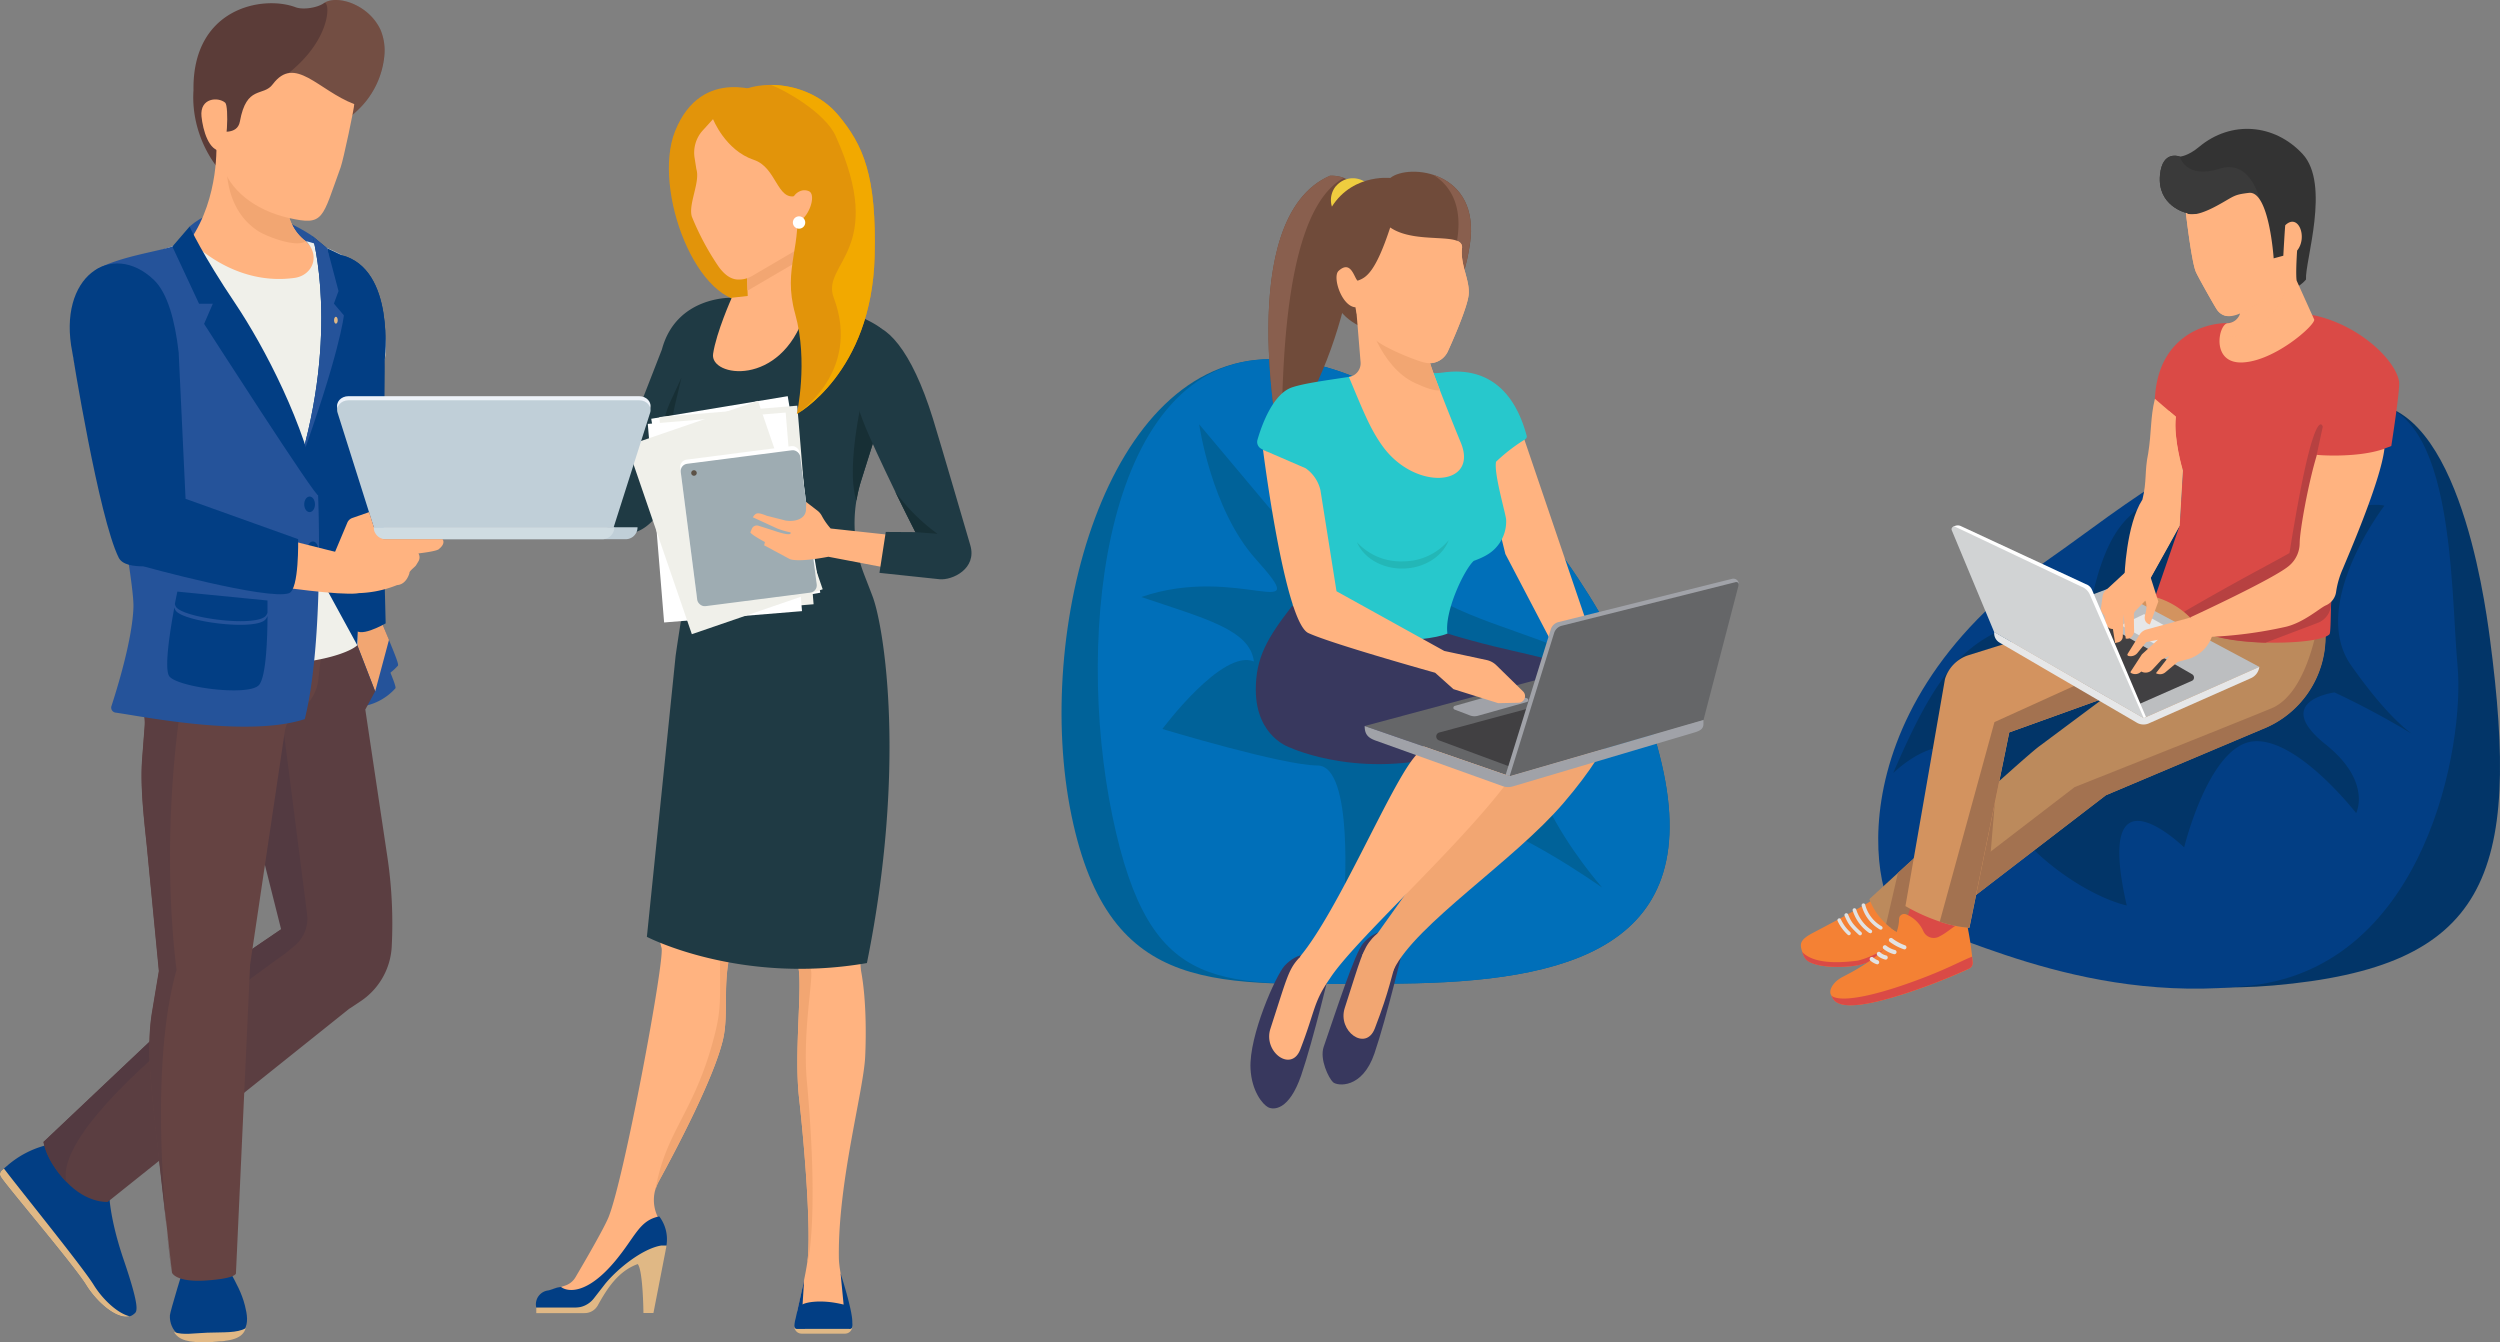<?xml version="1.0" encoding="UTF-8"?>
<svg xmlns="http://www.w3.org/2000/svg" id="Ebene_1" data-name="Ebene 1" viewBox="0 0 725.36 389.46">
  <rect x="0" y="0" width="725.36" height="389.46" fill="#808080" stroke="none"/>
  <defs>
    <style>.cls-1{fill:#006299;}.cls-2{fill:#006fb9;}.cls-3{fill:#704b3a;}.cls-4{fill:#895f4e;}.cls-5{fill:#efcd3f;}.cls-6{fill:#ffb380;}.cls-7{fill:#27c8cc;}.cls-8{fill:#f2a672;}.cls-9{fill:#23b7b7;}.cls-10{fill:#38385e;}.cls-11{fill:none;}.cls-12{fill:#656668;}.cls-13{fill:#a0a2a8;}.cls-14{fill:#414042;}.cls-15{fill:#023568;}.cls-16{fill:#023e84;}.cls-17{fill:#f48134;}.cls-18{fill:#da4a46;}.cls-19{fill:#bc8a5c;}.cls-20{fill:#a37250;}.cls-21{fill:#e2e2e2;}.cls-22{fill:#d3935f;}.cls-23{fill:#b74141;}.cls-24{fill:#333;}.cls-25{fill:#3a3a3a;}.cls-26{opacity:0.05;}.cls-27{fill:#bcbec0;}.cls-28{fill:#e6e7e8;}.cls-29{fill:#fff;}.cls-30{fill:#d1d3d4;}.cls-31{fill:#e0b885;}.cls-32{fill:#1f3a44;}.cls-33{fill:#172f35;}.cls-34{fill:#f0f0ea;}.cls-35{fill:#9eacb2;}.cls-36{fill:#5c5247;}.cls-37{fill:#e2940a;}.cls-38{fill:#f2a900;}.cls-39{fill:#d89c73;}.cls-40{fill:#5b3e41;}.cls-41{fill:#533a41;}.cls-42{fill:#5b3c38;}.cls-43{opacity:0.15;}.cls-44{fill:#25539a;}.cls-45{fill:#654342;}.cls-46{fill:#894437;}.cls-47{fill:#edf2f9;}.cls-48{fill:#c0cfd8;}.cls-49{fill:#cfdce2;}</style>
  </defs>
  <g id="Gruppe_3499" data-name="Gruppe 3499">
    <g id="Gruppe_3476" data-name="Gruppe 3476">
      <path id="Pfad_4950" data-name="Pfad 4950" class="cls-1" d="M356.43,366.91c11.08,53.47,43,48.76,90.89,48.76s92-7.72,80.93-61.19-66.13-120-114-120S345.36,313.44,356.43,366.91Z" transform="translate(-45.54 -130.27)"></path>
      <path id="Pfad_4951" data-name="Pfad 4951" class="cls-2" d="M368.27,366.91c11.07,53.47,31.14,48.76,79.05,48.76s92-7.72,80.93-61.19-66.13-120-114-120S357.2,313.44,368.27,366.91Z" transform="translate(-45.54 -130.27)"></path>
      <path id="Pfad_4952" data-name="Pfad 4952" class="cls-1" d="M393.48,253.39s3.46,24.64,16.42,39.1c17.55,19.57-5.14,1.29-33.22,11,18.38,6.22,31.57,9.49,32.67,18.7-9.16-3.8-26.55,19.59-26.55,19.59s35,10.59,45,10.59c10.74,0,7.71,39.26,7.71,39.26s23-22.14,34.16-23.46,40.74,19.64,40.74,19.64-39.14-44.21-10.75-58.6-70.87-17.72-42.66-49.1-33,9.62-33,9.62Z" transform="translate(-45.54 -130.27)"></path>
    </g>
    <g id="Gruppe_3480" data-name="Gruppe 3480">
      <g id="Gruppe_3477" data-name="Gruppe 3477">
        <path id="Pfad_4953" data-name="Pfad 4953" class="cls-3" d="M431.45,181.25c-28.29,12.27-14.54,78.93-14.54,78.93,23.76-33.7,22.78-71.46,22.41-73.6C438.7,183,435.6,181.16,431.45,181.25Z" transform="translate(-45.54 -130.27)"></path>
        <path id="Pfad_4954" data-name="Pfad 4954" class="cls-4" d="M431.45,181.25a10.13,10.13,0,0,1,4,.66c-20.95,11.25-17,76-18.58,78.27C416.91,260.18,403.17,193.51,431.45,181.25Z" transform="translate(-45.54 -130.27)"></path>
      </g>
      <path id="Pfad_4955" data-name="Pfad 4955" class="cls-5" d="M433.17,184.24a6.36,6.36,0,0,0,.87,9c2.71,2.23,2.52-3.06,4.76-5.78s6.05-1.82,3.33-4a6.36,6.36,0,0,0-9,.87Z" transform="translate(-45.54 -130.27)"></path>
      <path id="Pfad_4956" data-name="Pfad 4956" class="cls-3" d="M430.74,192.47c-3.93,8.24-.76,20.15,3.17,27.13,2.77,4.93,11.17,7.89,14,7.5,18.25-2.51,22.38-14.53,24.11-25.84,3.27-21.43-17.7-23.68-23.11-19.35C448.9,181.92,436.46,180.45,430.74,192.47Z" transform="translate(-45.54 -130.27)"></path>
      <path id="Pfad_4957" data-name="Pfad 4957" class="cls-4" d="M444.26,225.43c18.25-2.51,22.38-14.52,24.11-25.84,1.5-9.83-2.11-15.61-7-18.59,6.5,2.1,12.47,8.08,10.61,20.26-1.73,11.32-5.86,23.33-24.11,25.84-1.67.23-5.31-.72-8.58-2.57A12.13,12.13,0,0,0,444.26,225.43Z" transform="translate(-45.54 -130.27)"></path>
      <path id="Pfad_4958" data-name="Pfad 4958" class="cls-6" d="M473.21,254l9.1,37,22.3,42.58,8.86-.39-28.73-84.46Z" transform="translate(-45.54 -130.27)"></path>
      <path id="Pfad_4959" data-name="Pfad 4959" class="cls-7" d="M464.35,238.34c-7.05,1-15.83-1.87-15.83-1.87-3.72,3-20.76,3.8-28,6.16-5.72,1.85-9,11.31-10.13,15.25a2.24,2.24,0,0,0,1.06,2.58l.56.32L424,267c2.28,1.51.41,1.89.41,1.89l-2.12,28.45L419.79,310l25.5,15.68s21.16-5.19,20.22-11.53,4.74-18.45,7.62-21.14c3.56-1.3,5.64-2.58,7.33-4.92a11.25,11.25,0,0,0,2.08-7c-.06-1.56-3.66-13.61-2.92-16.86a51,51,0,0,1,8.5-6.54.91.91,0,0,0,.37-1C484.53,241.93,475.47,236.81,464.35,238.34Z" transform="translate(-45.54 -130.27)"></path>
      <path id="Pfad_4960" data-name="Pfad 4960" class="cls-6" d="M460.56,235.91l-.87-3.46L439,219.5l1.3,15.83a4,4,0,0,1-3.39,4.31c4,9.5,6.13,15.08,9.82,20.14,9.43,13,27.84,11.66,22.69-1C466.61,252,461.09,238,460.56,235.91Z" transform="translate(-45.54 -130.27)"></path>
      <path id="Pfad_4961" data-name="Pfad 4961" class="cls-8" d="M463.34,243.53c-1.74.16-3.95-.63-7.16-2.09-10.5-4.77-14.16-20.05-14.16-20.05l17.67,11.05.5,2,.38,1.48h0C460.78,236.79,461.91,239.81,463.34,243.53Z" transform="translate(-45.54 -130.27)"></path>
      <path id="Pfad_4962" data-name="Pfad 4962" class="cls-9" d="M452.68,293.14a17.2,17.2,0,0,1-13.44-5.57c1.94,4.57,7.27,7.79,13.48,7.66s11.39-3.58,13.15-8.23A17.23,17.23,0,0,1,452.68,293.14Z" transform="translate(-45.54 -130.27)"></path>
      <path id="Pfad_4963" data-name="Pfad 4963" class="cls-10" d="M465.51,314.1c-6,2.57-33.29,4.83-44.92-8.22-7.37,9.5-10.72,15.16-10.69,24.63C410,344.27,420,347.24,420,347.24s22.17,10.29,50.36.56c23.57-8.14,43.43-18.23,35.26-22.13C493.59,319.93,486.5,320.46,465.51,314.1Z" transform="translate(-45.54 -130.27)"></path>
      <path id="Pfad_4964" data-name="Pfad 4964" class="cls-6" d="M448.9,196.27c-4.35,13.26-7.07,14.6-9.46,15.44-1-.74-1.88-6.17-5.52-2.84-1.87,1.71.88,10.27,4.9,10.56a12.3,12.3,0,0,0,1.4,4.25,1.85,1.85,0,0,1,.18.44c1.6,2,3,3.6,3.72,4.35,2.67,2.7,12.68,6.59,14.77,7a5.88,5.88,0,0,0,6.68-3.16s5.69-12.32,6.09-16.57-2.49-8.6-1.92-13.5S456.39,201.41,448.9,196.27Z" transform="translate(-45.54 -130.27)"></path>
      <g id="Gruppe_3478" data-name="Gruppe 3478">
        <path id="Pfad_4965" data-name="Pfad 4965" class="cls-6" d="M463.71,232.75s5.68-12.33,6.09-16.58-3.93-9.39-1.41-15.95h0a1.87,1.87,0,0,1,1.34,2.06c-.56,4.9,2.33,9.24,1.93,13.5s-6.09,16.57-6.09,16.57a6,6,0,0,1-5,3.32A6.27,6.27,0,0,0,463.71,232.75Z" transform="translate(-45.54 -130.27)"></path>
      </g>
      <path id="Pfad_4966" data-name="Pfad 4966" class="cls-6" d="M525.44,332.82l-13.89-3-7.9,2.23s.27,4.9,2.92,6.16,28.5.52,28.5.52A17.25,17.25,0,0,0,525.44,332.82Z" transform="translate(-45.54 -130.27)"></path>
      <g id="Gruppe_3479" data-name="Gruppe 3479">
        <path id="Pfad_4967" data-name="Pfad 4967" class="cls-10" d="M441.12,403.87c-2.47,2.66-8.37,21.1-11.51,30.11-1.27,3.65,1.48,9.16,2.71,10.29s8.47,2,12-8.33,8.59-31.56,8.59-31.56l-5.16-3.66S445,399.66,441.12,403.87Z" transform="translate(-45.54 -130.27)"></path>
        <path id="Pfad_4968" data-name="Pfad 4968" class="cls-8" d="M443.71,402.51c-2.85,3.23-3.36,5.84-8,20.22-2.18,6.72,6.1,12.74,8.72,5.95,4.58-11.89,4.56-14.75,6.49-20C448.92,402.57,447.54,398.18,443.71,402.51Z" transform="translate(-45.54 -130.27)"></path>
        <path id="Pfad_4969" data-name="Pfad 4969" class="cls-6" d="M498.61,334.46c-3-.16-10.05-.28-13.69,2.61-4.66,3.71,6.37,9.2,6.37,9.2Z" transform="translate(-45.54 -130.27)"></path>
        <path id="Pfad_4970" data-name="Pfad 4970" class="cls-8" d="M491.11,340.72c-16.13,17.6-50.3,66.62-50.3,66.62s2.79,17.35,9.13,4.22,35-31.59,49.28-48.34c16-18.64,17.7-29.52,15.46-32S508.64,321.58,491.11,340.72Z" transform="translate(-45.54 -130.27)"></path>
        <path id="Pfad_4971" data-name="Pfad 4971" class="cls-10" d="M418.27,410.46c-2.48,2.66-10.39,20.35-9.9,29.87.33,6.57,3.54,10.38,5.1,11.2s6.08,1,9.6-9.25,8.59-31.56,8.59-31.56l-5.17-3.66S422.18,406.25,418.27,410.46Z" transform="translate(-45.54 -130.27)"></path>
        <line id="Linie_56" data-name="Linie 56" class="cls-11" x1="417.56" y1="219.95" x2="422.49" y2="208.23"></line>
        <path id="Pfad_4972" data-name="Pfad 4972" class="cls-6" d="M414.13,428.79c4.66-14.37,5.18-17,8-20.21a5.52,5.52,0,0,1,.65-.63,1.49,1.49,0,0,1,0-.19c11-13.25,25.67-48.47,32.88-57.5,12.52-15.67,21.61-16.58,28.45-13.8,3.1,1.27,16.52-6,2.36,15.73-12.88,19.78-47.32,50-55.08,62-4.86,7-4.1,8.95-8.58,20.57C420.23,441.54,412,435.51,414.13,428.79Z" transform="translate(-45.54 -130.27)"></path>
      </g>
    </g>
    <g id="Gruppe_3481" data-name="Gruppe 3481">
      <path id="Pfad_4973" data-name="Pfad 4973" class="cls-12" d="M441.49,340.92l42.06,14.56,56.25-16.32L502,324.68Z" transform="translate(-45.54 -130.27)"></path>
      <path id="Pfad_4974" data-name="Pfad 4974" class="cls-13" d="M481.28,331.23l-13.64,3.85a.57.57,0,0,0-.39.7.55.55,0,0,0,.34.37l4.45,1.7a3.69,3.69,0,0,0,2.3.1l14.22-4a.56.56,0,0,0,.39-.69.55.55,0,0,0-.38-.39l-5.2-1.61A3.71,3.71,0,0,0,481.28,331.23Z" transform="translate(-45.54 -130.27)"></path>
      <path id="Pfad_4975" data-name="Pfad 4975" class="cls-14" d="M463,345.06l19.93,7.39a4.25,4.25,0,0,0,2.75.08L527,340a1.19,1.19,0,0,0,.09-2.25l-17.27-6.67a4.31,4.31,0,0,0-2.68-.14l-44,11.86a1.18,1.18,0,0,0-.84,1.45A1.16,1.16,0,0,0,463,345.06Z" transform="translate(-45.54 -130.27)"></path>
      <path id="Pfad_4976" data-name="Pfad 4976" class="cls-13" d="M548.15,298.2l-50.41,12.56a3.13,3.13,0,0,0-2.25,2.12l-13.1,42.2,1.16.4L550,300a1.54,1.54,0,0,0-1.21-1.8A1.52,1.52,0,0,0,548.15,298.2Z" transform="translate(-45.54 -130.27)"></path>
      <path id="Pfad_4977" data-name="Pfad 4977" class="cls-12" d="M549.21,299.15,498.7,311.82a3.14,3.14,0,0,0-2.24,2.11l-12.91,41.55,56.25-16.32L550,300a.67.67,0,0,0-.48-.82A.78.78,0,0,0,549.21,299.15Z" transform="translate(-45.54 -130.27)"></path>
      <path id="Pfad_4978" data-name="Pfad 4978" class="cls-13" d="M441.49,340.92c0,2.37.94,3.42,3.17,4.22l36.88,13.23a4.71,4.71,0,0,0,2.9.08L536.49,343c1.64-.48,3.26-.89,3.29-2.59l0-1.25-56.25,16.32Z" transform="translate(-45.54 -130.27)"></path>
    </g>
    <path id="Pfad_4979" data-name="Pfad 4979" class="cls-6" d="M479.73,323.32a5.81,5.81,0,0,0-2.88-1.55l-12.26-2.63-31.27-17.32-4.66-29.32a10.75,10.75,0,0,0-4.3-6.37L412,260.78s6.27,50,13.16,53.17,36.77,11.51,36.77,11.51l5.32,4.76,13,4.07,5.91-.12a1.92,1.92,0,0,0,1.3-3.28Z" transform="translate(-45.54 -130.27)"></path>
    <g id="Gruppe_3498" data-name="Gruppe 3498">
      <path id="Pfad_4980" data-name="Pfad 4980" class="cls-15" d="M729.15,247.59c28.87-4.62,37.19,55.65,38.79,67.72,9.23,69.51-.83,95.51-62.83,100.89-51,4.42-95.78-18.14-106.7-18.15-8.18,0-13.9-60.25,48.84-106.41C668.41,276.07,686,254.5,729.15,247.59Z" transform="translate(-45.54 -130.27)"></path>
      <path id="Pfad_4981" data-name="Pfad 4981" class="cls-16" d="M729.15,247.59c28.87-4.62,27.3,53.13,29.43,75.83s-9,86.89-59.86,92.78-89.39-18.14-100.32-18.15c-8.3,0-24.35-59.72,42.07-105.87C661.47,277.6,688,254.17,729.15,247.59Z" transform="translate(-45.54 -130.27)"></path>
      <g id="Gruppe_3482" data-name="Gruppe 3482">
        <path id="Pfad_4982" data-name="Pfad 4982" class="cls-15" d="M720.34,346.29c-15.85-12.68,2.47-15.11,2.54-15.12a239.84,239.84,0,0,1,22.53,12.06c-2.61-1.87-8.64-7-17.69-19.88C715.3,305.73,737.36,277,737.36,277s-11.12-3.38-27.54,13.73c0,0-36.11-11.22-42.67-15.51,0,4.88-9.91,2.58-15.38,32.33-32.3,3.13-41.37,10.88-56.92,47,19.4-17.78,31.47,0,29.9,3.08.92,15.09,24,32.06,37.86,35.37-9.77-42.56,16.65-16.86,16.65-16.86s7.12-29.33,19.9-30.75,30,20.8,30,20.8S733.83,357.08,720.34,346.29Z" transform="translate(-45.54 -130.27)"></path>
      </g>
      <g id="Gruppe_3497" data-name="Gruppe 3497">
        <path id="Pfad_4983" data-name="Pfad 4983" class="cls-17" d="M595.05,387.57s-5.73,3.89-16,9.39c-2.25,1.2-5.07,2.7-7.77,4.12-3.73,2-3.45,3.27-2.93,5.07a10.65,10.65,0,0,0,.78,1.88c1.75,3.45,13,3.13,16.66,2s15.36-6.6,15.6-8.88c.14-1.28,1.51-7-.42-11.58C599.41,386,595.05,387.57,595.05,387.57Z" transform="translate(-45.54 -130.27)"></path>
        <path id="Pfad_4984" data-name="Pfad 4984" class="cls-18" d="M601.37,401.19c-.25,2.29-11.93,7.8-15.61,8.88s-14.91,1.41-16.66-2a12.81,12.81,0,0,1-.72-1.66c1.89,2.08,6.25,3.92,16.26,2.56,6.64-1.67,12.15-6.38,17.07-10.05C601.57,400,601.41,400.79,601.37,401.19Z" transform="translate(-45.54 -130.27)"></path>
        <path id="Pfad_4985" data-name="Pfad 4985" class="cls-19" d="M720.34,297.94l-.12,17.26A28.85,28.85,0,0,1,715.34,331h0a28.87,28.87,0,0,1-13.47,10.82L656.55,361,602,402.88a18.47,18.47,0,0,1-14.07-11.74s45-41.32,49.38-44.41l44.29-33,1.17-13.44Z" transform="translate(-45.54 -130.27)"></path>
        <path id="Pfad_4986" data-name="Pfad 4986" class="cls-20" d="M594.2,399.54l53.28-40.9s45.84-18.19,57.1-22.85,14-27.7,14-27.7l1.71-.24,0,7.36a28.85,28.85,0,0,1-4.88,15.84h0a28.87,28.87,0,0,1-13.47,10.82L656.55,361,602,402.89A17.87,17.87,0,0,1,594.2,399.54Z" transform="translate(-45.54 -130.27)"></path>
        <g id="Gruppe_3483" data-name="Gruppe 3483">
          <path id="Pfad_4987" data-name="Pfad 4987" class="cls-20" d="M622.32,387.24h0L602,402.88a18.12,18.12,0,0,1-9.2-4.54l3.42-14.81.4-.37c7.79-7.12,19.32-17.63,28.17-25.56Z" transform="translate(-45.54 -130.27)"></path>
          <path id="Pfad_4988" data-name="Pfad 4988" class="cls-6" d="M655.76,333l25.79-19.2L657.3,332.4Z" transform="translate(-45.54 -130.27)"></path>
          <path id="Pfad_4989" data-name="Pfad 4989" class="cls-6" d="M684.88,305.7l-3.33,8.05.82-9.4Z" transform="translate(-45.54 -130.27)"></path>
        </g>
        <path id="Pfad_4990" data-name="Pfad 4990" class="cls-18" d="M598.15,398.79,602.66,385l11.66,1.76-1.12,17.72-13.39,3Z" transform="translate(-45.54 -130.27)"></path>
        <g id="Gruppe_3488" data-name="Gruppe 3488">
          <path id="Pfad_4991" data-name="Pfad 4991" class="cls-17" d="M598.53,395.54a1.5,1.5,0,0,0-1.9.9,2,2,0,0,0-.08.43,11.89,11.89,0,0,1-.76,3.95c-3.57,7.05-13.35,11.67-15.82,13s-4,3.74-3.14,5.18,1.15,6.87,26.45-2.14c6.07-2.17,11.23-4.44,13.5-5.48a1.92,1.92,0,0,0,1.12-1.93,93.33,93.33,0,0,0-1.72-11.4c-3.26-.13-4.74,2.34-7.84,3.87a3.3,3.3,0,0,1-4.54-1.07,3.06,3.06,0,0,1-.26-.51A9.37,9.37,0,0,0,598.53,395.54Z" transform="translate(-45.54 -130.27)"></path>
          <g id="Gruppe_3484" data-name="Gruppe 3484">
            <path id="Pfad_4992" data-name="Pfad 4992" class="cls-21" d="M598.06,405.69l-.16,0a14.47,14.47,0,0,1-4.07-2.16.62.62,0,0,1,.76-1,13.39,13.39,0,0,0,3.63,2,.62.62,0,0,1-.16,1.22Z" transform="translate(-45.54 -130.27)"></path>
          </g>
          <g id="Gruppe_3485" data-name="Gruppe 3485">
            <path id="Pfad_4993" data-name="Pfad 4993" class="cls-21" d="M595.19,407.11a.44.44,0,0,1-.16,0,7.9,7.9,0,0,1-2.94-1.47.62.62,0,1,1,.81-.93,6.83,6.83,0,0,0,2.45,1.2.62.62,0,0,1-.16,1.22Z" transform="translate(-45.54 -130.27)"></path>
          </g>
          <g id="Gruppe_3486" data-name="Gruppe 3486">
            <path id="Pfad_4994" data-name="Pfad 4994" class="cls-21" d="M592.64,408.68a.57.57,0,0,1-.18,0c-1.73-.53-2.2-1.16-2.31-1.34a.62.62,0,0,1,.25-.84.61.61,0,0,1,.82.22h0a3.84,3.84,0,0,0,1.6.77.62.62,0,0,1,.41.78.63.63,0,0,1-.59.44Z" transform="translate(-45.54 -130.27)"></path>
          </g>
          <g id="Gruppe_3487" data-name="Gruppe 3487">
            <path id="Pfad_4995" data-name="Pfad 4995" class="cls-21" d="M590.16,410.05a.79.79,0,0,1-.22-.05,5.55,5.55,0,0,1-1.73-1,.62.62,0,1,1,.86-.9h0a4.26,4.26,0,0,0,1.31.78.64.64,0,0,1,.36.81.63.63,0,0,1-.58.39Z" transform="translate(-45.54 -130.27)"></path>
          </g>
          <path id="Pfad_4996" data-name="Pfad 4996" class="cls-18" d="M576.83,419c.13.22,2.28,3.37,20.65-2.82,11.7-4,16.3-6.77,20.25-8.35.07.64.12,1.2.17,1.66a1.84,1.84,0,0,1-1.08,1.85c-2.24,1-7.43,3.32-13.55,5.5C578.05,425.87,577.68,420.5,576.83,419Z" transform="translate(-45.54 -130.27)"></path>
        </g>
        <path id="Pfad_4997" data-name="Pfad 4997" class="cls-22" d="M674.57,302.24l-58.16,18.22a10.51,10.51,0,0,0-6.55,6.84l-11.47,65.87a55.1,55.1,0,0,0,10,4.51,33.78,33.78,0,0,0,8.57,1.78l11.56-56.69L657.3,332.4l24.25-18.65,3.33-8Z" transform="translate(-45.54 -130.27)"></path>
        <g id="Gruppe_3489" data-name="Gruppe 3489">
          <path id="Pfad_4998" data-name="Pfad 4998" class="cls-20" d="M624.22,339.78l49.57-22.51,2.3.68L657.3,332.4l-28.81,10.37-11.57,56.69a34,34,0,0,1-8.57-1.78Z" transform="translate(-45.54 -130.27)"></path>
        </g>
        <path id="Pfad_4999" data-name="Pfad 4999" class="cls-18" d="M714.46,221.31,691.89,224c-7.89,0-20.3,4.92-21.12,21.93-.16,3.32,8.14,20.82,8.14,20.82l-.95,16s-7.18,20.71-7.11,20.73a23.7,23.7,0,0,1,12.5,8.69c4,5.67,34.78,5.68,38.08,2.11.62-.67.13-14.66,1.26-17.95,4.9-14.34,14.67-35.9,14.67-35.9l2-.75s2.6-16.57,2.26-18.69C740.52,234.32,728.76,223.33,714.46,221.31Z" transform="translate(-45.54 -130.27)"></path>
        <path id="Pfad_5000" data-name="Pfad 5000" class="cls-23" d="M709.82,290.72c7.25-45.29,9.66-36.66,9.66-36.66l-1.78,8.25,5.19,33.48a1.3,1.3,0,0,0,0,.21c-.66,1.16-.85,5.4-1,9.51A6,6,0,0,1,718,311l-15.16,5.75c-8.66-.25-17.46-1.67-19.49-4.53a27.07,27.07,0,0,0-4.1-4.46C694.9,298.63,707.14,292.36,709.82,290.72Z" transform="translate(-45.54 -130.27)"></path>
        <path id="Pfad_5001" data-name="Pfad 5001" class="cls-24" d="M679.78,192s-8.4-2-7.53-11c.71-7.38,5.77-5.3,5.77-5.3s2.27-.05,5.59-2.83c9.27-7.72,21.82-6.73,30,2.06s.65,31.18,1,36.45C703.78,224.11,679.78,192,679.78,192Z" transform="translate(-45.54 -130.27)"></path>
        <path id="Pfad_5002" data-name="Pfad 5002" class="cls-25" d="M689.49,179.23c-9.82,3.12-11.47-3.49-11.47-3.49s-5.06-2.08-5.77,5.3c-.87,9,7.54,11,7.54,11s2.69,2.25,6.55,5.29l15.24-7.57S699.31,176.11,689.49,179.23Z" transform="translate(-45.54 -130.27)"></path>
        <path id="Pfad_5003" data-name="Pfad 5003" class="cls-6" d="M688.8,189.94c5.06-2.73,4.58-3.16,9.24-3.71,5.89-.69,7.19,19,7.19,19l2.8-.76s.5-9,.58-8.86c3.77-3.64,6.56,3.51,3.42,7.37-.47,7.29-.13,8.71-.13,8.71L717,223c.25,1.65-11.43,12-20.78,12.43s-7-11.2-4.32-11.37a4,4,0,0,0,3.56-2.77l0-.07-.12.06c-2.71,1.14-5.09,1.12-6.69-1.35-.92-1.43-5.38-9.35-6-10.78-1.27-3-2.9-17.14-2.9-17.14S681.35,194,688.8,189.94Z" transform="translate(-45.54 -130.27)"></path>
        <g id="Gruppe_3491" data-name="Gruppe 3491">
          <g id="Gruppe_3490" data-name="Gruppe 3490" class="cls-26">
            <path id="Pfad_5004" data-name="Pfad 5004" class="cls-6" d="M689.6,227.81c.31-2,1.28-3.71,2.29-3.77a4,4,0,0,0,3.56-2.77l0-.07-.12.06,13.35-6.76S703.63,229.53,689.6,227.81Z" transform="translate(-45.54 -130.27)"></path>
          </g>
        </g>
        <path id="Pfad_5005" data-name="Pfad 5005" class="cls-6" d="M682.72,192.34h0S683.11,207,684,208.7c1.61,3,7,11.83,7.87,13.27a4.13,4.13,0,0,1-3.21-2.06c-.93-1.43-5.38-9.35-6-10.78-1.27-3-2.9-17.14-2.9-17.14S680.41,192.77,682.72,192.34Z" transform="translate(-45.54 -130.27)"></path>
        <g id="Gruppe_3492" data-name="Gruppe 3492">
          <path id="Pfad_5006" data-name="Pfad 5006" class="cls-27" d="M701.07,323.76l-33.54,14.86-43.36-25L658,300.76Z" transform="translate(-45.54 -130.27)"></path>
          <path id="Pfad_5007" data-name="Pfad 5007" class="cls-14" d="M681.47,327.82l-15.06,6.64a1.14,1.14,0,0,1-1,0l-33.95-18.92A1.12,1.12,0,0,1,631,314a1.16,1.16,0,0,1,.64-.53l17.74-5.68a1.13,1.13,0,0,1,.9.1l31.27,18a1.11,1.11,0,0,1,.41,1.53A1,1,0,0,1,681.47,327.82Z" transform="translate(-45.54 -130.27)"></path>
          <path id="Pfad_5008" data-name="Pfad 5008" class="cls-28" d="M667.53,338.62l33.54-14.86h0a4.15,4.15,0,0,1-2.44,3.28L669,340.16a3.8,3.8,0,0,1-3.44-.19l-39.85-23.24a3.15,3.15,0,0,1-1.55-3.11Z" transform="translate(-45.54 -130.27)"></path>
          <path id="Pfad_5009" data-name="Pfad 5009" class="cls-28" d="M667.64,308.46l-6.71,3.22,11.86,6.58,6.64-3.23Z" transform="translate(-45.54 -130.27)"></path>
          <path id="Pfad_5010" data-name="Pfad 5010" class="cls-6" d="M669.39,297.36l2.38,7.44-2.45,6.65s-2.11-.38-1.34-3,0-3.9,0-3.9l-2.9,3a1.44,1.44,0,0,0-.4,1c0,1.11,0,3.31.07,4.57a2.49,2.49,0,0,1-.82,2,1.78,1.78,0,0,1-1.62.42c-.19-1-.59-7.09-.59-7.09l-.27,6.55a1.74,1.74,0,0,1-1.33,1.63l-.88.22-.66-4.08h-.16a2.18,2.18,0,0,1-2-1.89l-.25-1.92-.59-.76a2.21,2.21,0,0,1-.47-1.4l.5-3.59a2.71,2.71,0,0,1,.83-1.59l6.15-5.68Z" transform="translate(-45.54 -130.27)"></path>
          <path id="Pfad_5011" data-name="Pfad 5011" class="cls-29" d="M667.53,338.61l.66-.29-15.63-36.84a3,3,0,0,0-1.81-1.72l-36.43-16.92a2.24,2.24,0,0,0-1.89.19l-.29.17Z" transform="translate(-45.54 -130.27)"></path>
          <path id="Pfad_5012" data-name="Pfad 5012" class="cls-30" d="M667.53,338.62l-15.62-35.78a4.29,4.29,0,0,0-2.52-2.38L612.82,283.1a.75.75,0,0,0-1,.46.75.75,0,0,0,0,.53l12.3,29.53Z" transform="translate(-45.54 -130.27)"></path>
        </g>
        <path id="Pfad_5013" data-name="Pfad 5013" class="cls-6" d="M737.36,260.47c-1.05,9.42-10.76,31.6-12,34.68a25.34,25.34,0,0,0-2,6.77,5,5,0,0,1-3,4c-1.82.82-6.27,4.88-11.51,6.19a124.66,124.66,0,0,1-23.4,3l-4.43-5.71s25-11.52,28.87-15.14a8.63,8.63,0,0,0,2.89-6.41c0-3.4,2.44-17.26,5-25.62C717.7,262.31,729.53,263.25,737.36,260.47Z" transform="translate(-45.54 -130.27)"></path>
        <path id="Pfad_5014" data-name="Pfad 5014" class="cls-6" d="M676.86,251.17s-2.44-2-6.09-5.2c-1.36,5.55-.92,9.39-1.95,15.88-1.09,5.18-.34,8.06-1.67,13.36-4.76,7.36-5.2,22.34-5.2,22.34s4.57,5.78,7.33.89c3.8-6.73,8.69-15.64,8.69-15.64l.94-16S676.09,257.52,676.86,251.17Z" transform="translate(-45.54 -130.27)"></path>
        <path id="Pfad_5015" data-name="Pfad 5015" class="cls-6" d="M677,266.56s-2.47-10.53-2.18-17.11c1.29,1.1,2,1.72,2,1.72-.77,6.35,2,15.62,2,15.62l-.95,16s-4.89,8.91-8.68,15.65c2.47-7,6.78-15.88,6.78-15.88Z" transform="translate(-45.54 -130.27)"></path>
        <path id="Pfad_5016" data-name="Pfad 5016" class="cls-6" d="M691.88,222" transform="translate(-45.54 -130.27)"></path>
        <path id="Pfad_5017" data-name="Pfad 5017" class="cls-6" d="M680.94,309.48,668.4,312.9a3.46,3.46,0,0,0-2.08,1.52L662.85,320a.39.39,0,0,0,.12.53l.11.05h0a2.54,2.54,0,0,0,2.63-.86l2.55-3.14,3.37-.68L667,320.13l-3.26,5a.27.27,0,0,0,.07.38h0a2.42,2.42,0,0,0,3-.4h0l.15.07a2.66,2.66,0,0,0,3.07-.61l2.72-2.92,2.21-1.06-3.89,5h0a2.42,2.42,0,0,0,2.75-.27l3.56-3,2.94-.8h.06a10.59,10.59,0,0,0,7-6.73l.65-1.84Z" transform="translate(-45.54 -130.27)"></path>
        <g id="Gruppe_3493" data-name="Gruppe 3493">
          <path id="Pfad_5018" data-name="Pfad 5018" class="cls-21" d="M591.2,400a.55.55,0,0,1-.28-.07,11.41,11.41,0,0,1-5.23-6.9.54.54,0,0,1,.41-.64.53.53,0,0,1,.63.4.09.09,0,0,1,0,.05,10.25,10.25,0,0,0,4.74,6.17.53.53,0,0,1-.28,1Z" transform="translate(-45.54 -130.27)"></path>
        </g>
        <g id="Gruppe_3494" data-name="Gruppe 3494">
          <path id="Pfad_5019" data-name="Pfad 5019" class="cls-21" d="M588.11,401a.53.53,0,0,1-.32-.1,12.53,12.53,0,0,1-4.71-6.46.52.52,0,0,1,.38-.64.54.54,0,0,1,.64.34,11.44,11.44,0,0,0,4.33,5.9.53.53,0,0,1-.32,1Z" transform="translate(-45.54 -130.27)"></path>
        </g>
        <g id="Gruppe_3495" data-name="Gruppe 3495">
          <path id="Pfad_5020" data-name="Pfad 5020" class="cls-21" d="M585.23,401.65a.54.54,0,0,1-.36-.14c-2.82-2.58-3.23-3.51-4.13-5.53a.53.53,0,0,1,.27-.7.54.54,0,0,1,.71.27c.89,2,1.22,2.74,3.87,5.18a.53.53,0,0,1-.36.92Z" transform="translate(-45.54 -130.27)"></path>
        </g>
        <g id="Gruppe_3496" data-name="Gruppe 3496">
          <path id="Pfad_5021" data-name="Pfad 5021" class="cls-21" d="M582,401.63a.51.51,0,0,1-.36-.15,12.31,12.31,0,0,1-2.82-3.78l-.1-.2a.53.53,0,0,1,.23-.72.53.53,0,0,1,.71.23h0l.1.2a11.58,11.58,0,0,0,2.6,3.49.53.53,0,0,1-.36.92Z" transform="translate(-45.54 -130.27)"></path>
        </g>
      </g>
    </g>
  </g>
  <g id="Gruppe_3464" data-name="Gruppe 3464">
    <path id="Pfad_4886" data-name="Pfad 4886" class="cls-16" d="M58.55,462.65h0a27.65,27.65,0,0,0-10.66,5.62l-1.84,1.56a1.46,1.46,0,0,0-.31,1.85C47.06,474,66.9,497.25,70.52,503.1s10.5,11.3,13.83,8.46c.83-.71,2.2-.76-3-16-4.5-13.28-4.19-20.44-4.19-20.44Z" transform="translate(-45.54 -130.27)"></path>
    <path id="Pfad_4887" data-name="Pfad 4887" class="cls-31" d="M72.74,503.1c-3.26-5.28-21.5-27.74-26.06-33.8l-.63.53a1.46,1.46,0,0,0-.31,1.85C47.06,474,66.9,497.25,70.52,503.1c3.24,5.24,9.09,10.14,12.67,9.08C79.73,511.39,75.37,507.35,72.74,503.1Z" transform="translate(-45.54 -130.27)"></path>
    <g id="Gruppe_3469" data-name="Gruppe 3469">
      <g id="Gruppe_3464-2" data-name="Gruppe 3464-2">
        <path id="Pfad_4888" data-name="Pfad 4888" class="cls-6" d="M301.67,331.94l-25-19.27-29.54,6.89s-9.78,50.36-9.66,69.17a68.05,68.05,0,0,1-.55,8.43,20.13,20.13,0,0,0,.57,8.17c.95,3.37-10.77,66.59-15.37,78.07-1.31,3.26-7.2,13.38-9.62,17.48a5.43,5.43,0,0,1-3,2.4l-3,1a2.48,2.48,0,0,0-2.08,2.1,2.35,2.35,0,0,0,2.1,2.58l.24,0h5.58a6.52,6.52,0,0,0,5.07-2.42l3.86-4.76A21.25,21.25,0,0,1,236,494a5.1,5.1,0,0,0,2.51-4.4,9.82,9.82,0,0,0-1.68-5.51,8.56,8.56,0,0,1-.53-.93,11.17,11.17,0,0,1,.4-10.2c4.93-9,16.08-30.14,18.62-41.16,1.77-7.72-.39-16.63,2.5-26.74,2.2-9.8,9.67-31.47,12.63-51.55l3.78,34.14c.91,5.82,1.5,17.44,2.87,22.9s-1.2,24.74.27,38.08c2,17.89,3.41,39.2,2.49,47.2-.48,4.12-3,14.88-3,14.88l2.38,2.63h10.09l1.24-1.49a5.54,5.54,0,0,0,1.09-3.4s-2.66-8.07-2.73-13.34c-.29-21.92,7.19-48.32,7.64-58.32.29-6.27.32-16.59-1.16-24.6a22.54,22.54,0,0,1,.05-6.86C300.68,377.15,301.67,331.94,301.67,331.94Z" transform="translate(-45.54 -130.27)"></path>
        <path id="Pfad_4889" data-name="Pfad 4889" class="cls-8" d="M257.16,408c-1.8,8.92-.23,16.87-1.83,23.83-2.53,10.95-13.54,31.9-18.52,41a12.33,12.33,0,0,0-1.17,3.06c3-17.9,11.64-22.69,17.44-46.1,1.72-6.94,1.36-10.78,1.36-20.67,0-2.42,15.4-82.14,15.4-82.14s10.68,83,11.05,85.07c.5,2.8-2.5,18.25-1.24,32,3.77,41.17-.1,54.54.21,51.87.93-8-.52-29.32-2.49-47.21-1.46-13.34,1.1-32.62-.26-38.07s-2-17.09-2.87-22.9l-3.78-34.14c-3,20.07-10.43,41.75-12.63,51.54A24.5,24.5,0,0,0,257.16,408Z" transform="translate(-45.54 -130.27)"></path>
        <path id="Pfad_4890" data-name="Pfad 4890" class="cls-31" d="M278.17,517.22H290.7a2.12,2.12,0,0,0,2.13-2.12H276A2.13,2.13,0,0,0,278.17,517.22Z" transform="translate(-45.54 -130.27)"></path>
        <path id="Pfad_4891" data-name="Pfad 4891" class="cls-6" d="M278,510.71l1.25,2.64h10.09l.46-.54a1.61,1.61,0,0,0-.21-2.24,1.67,1.67,0,0,0-.74-.34l-5.8-1a4.93,4.93,0,0,0-3.32.56Z" transform="translate(-45.54 -130.27)"></path>
        <path id="Pfad_4892" data-name="Pfad 4892" class="cls-16" d="M292.83,514h0c.14-3.35-3.4-14.27-3.4-14.27l.88,9.06c-7.1-1.78-11.62-.42-11.91,0l.44-7-2.46,11.06a9.26,9.26,0,0,0-.35,2.28.72.72,0,0,0,.72.72h0c.4,0,14.9-.05,15.29,0a.7.7,0,0,0,.79-.63h0A6.22,6.22,0,0,0,292.83,514Z" transform="translate(-45.54 -130.27)"></path>
        <path id="Pfad_4893" data-name="Pfad 4893" class="cls-16" d="M238.9,491.68a11,11,0,0,0-2.08-8.48C231,484.39,230,488.93,224.15,496c-8.23,9.95-13.91,9.14-15.83,7.68-1.31.06-2.6.77-3.69,1a4.06,4.06,0,0,0-3.58,4.49,4.54,4.54,0,0,0,.09.51h15.34l7.48-9.13,6.54-4.39,7.64-2.21" transform="translate(-45.54 -130.27)"></path>
        <path id="Pfad_4894" data-name="Pfad 4894" class="cls-31" d="M221.11,502.79l-3.35,4.31a6.94,6.94,0,0,1-5.39,2.58H201.14v1.58h14a4.37,4.37,0,0,0,3.84-2.23c2.91-5.29,6.1-10,11.59-12,1.55,1.81,1.66,14.2,1.66,14.2h2.9l3.81-19.58h-1.54C231.89,492.56,224.63,498.46,221.11,502.79Z" transform="translate(-45.54 -130.27)"></path>
      </g>
      <path id="Pfad_4895" data-name="Pfad 4895" class="cls-32" d="M257.81,216.66s-16.05-.54-20.22,15L225,264l-29.76,11.26,24.33,6.42c5.13,4.5,10.45,4.65,15.23-.22l8.46-14.37,2.45,4.65h0c1.65,17.51-1.51,30.3-4.14,48.79l-8.34,81.56s26.9,14,63.84,7.61c11.55-57.06,5-97.35,1.69-106.27-.89-2.38-1.82-4.7-2.69-7a41,41,0,0,1-.69-26.65l6.81-21.62-.86-22.45s-1.81-2.08-11.75-5.81S257.81,216.66,257.81,216.66Z" transform="translate(-45.54 -130.27)"></path>
      <path id="Pfad_4896" data-name="Pfad 4896" class="cls-33" d="M295.4,269.73l5.8-18.42-5.63-4.76s-4.61,20-1.52,29A40.75,40.75,0,0,1,295.4,269.73Z" transform="translate(-45.54 -130.27)"></path>
      <path id="Pfad_4897" data-name="Pfad 4897" class="cls-33" d="M239.6,273.3h0l3.67-6.24h0a29.61,29.61,0,0,1-1.9-19.23l1.9-8-3,6.48A34.09,34.09,0,0,0,239.6,273.3Z" transform="translate(-45.54 -130.27)"></path>
      <path id="Pfad_4898" data-name="Pfad 4898" class="cls-6" d="M277.24,272.82s-11.92-2.05-17.18-2.6-10.51,1.25-10.1,1.72C251.57,272.45,262.3,275.21,277.24,272.82Z" transform="translate(-45.54 -130.27)"></path>
      <g id="Gruppe_3465" data-name="Gruppe 3465">
        <rect id="Rechteck_1343" data-name="Rechteck 1343" class="cls-29" x="238.94" y="248.1" width="40.14" height="57.81" transform="translate(-87.3 -84.24) rotate(-9.4)"></rect>
        <rect id="Rechteck_1344" data-name="Rechteck 1344" class="cls-34" x="239.17" y="249.5" width="40.14" height="57.81" transform="translate(-67.49 -108.07) rotate(-4.7)"></rect>
        <rect id="Rechteck_1345" data-name="Rechteck 1345" class="cls-29" x="235.81" y="251.5" width="40.14" height="57.81" transform="translate(-67.67 -108.34) rotate(-4.7)"></rect>
        <rect id="Rechteck_1346" data-name="Rechteck 1346" class="cls-34" x="235.81" y="251.5" width="40.14" height="57.81" transform="translate(-122.74 -31.96) rotate(-18.95)"></rect>
      </g>
      <g id="Gruppe_3466" data-name="Gruppe 3466">
        <rect id="Rechteck_1347" data-name="Rechteck 1347" class="cls-29" x="245.15" y="261.49" width="34.96" height="41.65" rx="2.13" transform="translate(-79.51 -94.34) rotate(-7.35)"></rect>
        <rect id="Rechteck_1348" data-name="Rechteck 1348" class="cls-35" x="245.31" y="262.69" width="34.96" height="41.65" rx="2.13" transform="translate(-79.66 -94.31) rotate(-7.35)"></rect>
        <path id="Pfad_4899" data-name="Pfad 4899" class="cls-36" d="M247.69,267.41a.8.8,0,0,1-1.59.2.8.8,0,1,1,1.59-.21Z" transform="translate(-45.54 -130.27)"></path>
      </g>
      <path id="Pfad_4900" data-name="Pfad 4900" class="cls-6" d="M312.69,286.44l-26.14-2.83a19,19,0,0,1-2.63-3.79,4.57,4.57,0,0,0-1.18-1.37l-3.31-2.55s0,2.22-.05,2.5c-.32,2.64-3.49,3.31-5.9,2.9l-5.41-1.37c-2.72-1.05-3.18-1-4.1.43l7.12,3.27a21.72,21.72,0,0,0,3.8,1.09c.66,1.5-4.94-.53-4.94-.53l-4.35-1.38a1.57,1.57,0,0,0-1.93.91l-.41,1c.15.65,4.22,2.82,4.22,2.82l-.23.95,7.45,4s2,1.07,11.19-.68L307.83,296Z" transform="translate(-45.54 -130.27)"></path>
      <path id="Pfad_4901" data-name="Pfad 4901" class="cls-32" d="M316.21,251.7c2.11,6.8,10.86,36.77,10.86,36.77,2,6.81-5.22,10.22-8.93,9.86l-17.43-1.85,1.83-11.87,8.59.05s-4.61-9-8.78-17.88c-6.55-14-12.43-25.71-8.5-36.85l2.52-5.45C302.48,223.61,310,231.69,316.21,251.7Z" transform="translate(-45.54 -130.27)"></path>
      <path id="Pfad_4902" data-name="Pfad 4902" class="cls-37" d="M267.74,157.44s-18.52-8.62-26.34,10.9c-6.67,16.66,6.29,51.53,22.43,49.4C288.73,214.45,267.74,157.44,267.74,157.44Z" transform="translate(-45.54 -130.27)"></path>
      <path id="Pfad_4903" data-name="Pfad 4903" class="cls-6" d="M262,202.74l.49,13.4-4.63.52s-4.49,10-5.42,16.29c-1,6.73,19.61,9.82,26.59-11.56s-6.64-27.12-6.64-27.12Z" transform="translate(-45.54 -130.27)"></path>
      <path id="Pfad_4904" data-name="Pfad 4904" class="cls-8" d="M272.34,194.27,262,202.74l.44,11.83.29-.14,16.3-9.54-.25-3.56A25.64,25.64,0,0,0,272.34,194.27Z" transform="translate(-45.54 -130.27)"></path>
      <path id="Pfad_4905" data-name="Pfad 4905" class="cls-6" d="M247.58,179.31c1.19,3.8-2.41,10.2-1.3,13.82A77.51,77.51,0,0,0,254,207.58c1.36,1.89,3.19,3.68,5.51,3.79h0a7.55,7.55,0,0,0,4.2-1l15.6-9.14-1.85-26.85-25-9.59-3,3.3a9.61,9.61,0,0,0-2.35,8.21Z" transform="translate(-45.54 -130.27)"></path>
      <path id="Pfad_4906" data-name="Pfad 4906" class="cls-37" d="M252.39,164.75s3.54,9.13,11.91,11.92c6.55,2.18,6.69,11.89,12.13,10.45,2.28,14.75-4,20.56-.16,34.28s.46,29,.46,29,21.7-11.86,22.57-45.65c.61-23.53-3.26-32.34-10.56-41.07-6.77-8.1-18.47-10.3-26.37-7.78C257.76,157.8,255.47,159.53,252.39,164.75Z" transform="translate(-45.54 -130.27)"></path>
      <path id="Pfad_4907" data-name="Pfad 4907" class="cls-38" d="M288.74,163.66c-5-6-12.66-8.73-19.51-8.76,3.86,1.42,15.67,8,18.75,14.79,15.12,33.38-4.32,36.9-.54,46.94,8.17,21.67-10.71,33.75-10.71,33.75s21.7-11.86,22.57-45.65C299.91,181.2,296,172.39,288.74,163.66Z" transform="translate(-45.54 -130.27)"></path>
      <path id="Pfad_4908" data-name="Pfad 4908" class="cls-6" d="M275.32,188.44a4.06,4.06,0,0,1,2.86-2.88,3.18,3.18,0,0,1,2.08.2c2.35,1.08-.25,8.54-3.9,9.12C273.67,195.32,274.62,190.84,275.32,188.44Z" transform="translate(-45.54 -130.27)"></path>
      <path id="Pfad_4909" data-name="Pfad 4909" class="cls-29" d="M279.1,195.33a1.79,1.79,0,1,1-3.44-1,1.79,1.79,0,0,1,3.44,1Z" transform="translate(-45.54 -130.27)"></path>
      <g id="Gruppe_3468" data-name="Gruppe 3468">
        <g id="Gruppe_3467" data-name="Gruppe 3467">
          <path id="Pfad_4910" data-name="Pfad 4910" class="cls-39" d="M250.85,184c.08.18.12.3.12.3A1.88,1.88,0,0,0,250.85,184Z" transform="translate(-45.54 -130.27)"></path>
        </g>
      </g>
      <path id="Pfad_4911" data-name="Pfad 4911" class="cls-33" d="M305.28,272.93c3.14,6.47,5.85,11.73,5.85,11.73l6.41.49A55.73,55.73,0,0,1,305.28,272.93Z" transform="translate(-45.54 -130.27)"></path>
    </g>
    <g id="Gruppe_3475" data-name="Gruppe 3475">
      <g id="Gruppe_3474" data-name="Gruppe 3474">
        <path id="Pfad_4912" data-name="Pfad 4912" class="cls-40" d="M146.89,422.93,76.78,479s-6,.51-12-5.86-6.58-11.54-6.58-11.54l55.77-52.74,14.56-9.91Z" transform="translate(-45.54 -130.27)"></path>
        <path id="Pfad_4913" data-name="Pfad 4913" class="cls-41" d="M136.05,401.53s-75.38,50.56-71.32,71.6c-6.06-6.37-6.58-11.54-6.58-11.54l55.77-52.74,14.56-9.91Z" transform="translate(-45.54 -130.27)"></path>
        <path id="Pfad_4914" data-name="Pfad 4914" class="cls-42" d="M131.3,132.37c2.15.81,6.29.17,8.17-1.16,3.66-2.59,13,.23,16.47,7.7a15.53,15.53,0,0,1,1.09,7.77,24.92,24.92,0,0,1-8.37,16.17c-12.52,11.31-11.94,26-20.69,26.28-14.41.54-27.42-15.68-26.29-32.68C101.31,132.59,121.76,128.79,131.3,132.37Z" transform="translate(-45.54 -130.27)"></path>
        <g id="Gruppe_3470" data-name="Gruppe 3470" class="cls-43">
          <path id="Pfad_4915" data-name="Pfad 4915" class="cls-6" d="M128,189.13c-.45,0-.9,0-1.36,0C127.06,189.15,127.51,189.15,128,189.13Z" transform="translate(-45.54 -130.27)"></path>
          <path id="Pfad_4916" data-name="Pfad 4916" class="cls-6" d="M155.94,138.91c-3.44-7.47-12.81-10.29-16.47-7.7,2-1.44,3,12.38-14.79,23.51-2.28,13,7.17,34.27,3.29,34.41,8.75-.32,8.17-15,20.69-26.28A24.92,24.92,0,0,0,157,146.68,15.53,15.53,0,0,0,155.94,138.91Z" transform="translate(-45.54 -130.27)"></path>
        </g>
        <path id="Pfad_4917" data-name="Pfad 4917" class="cls-44" d="M100.55,196c-1.41,8.83,21,25.34,21,25.34S139,236.05,140.87,224s-4.66-25.23-4.66-25.23S114.72,183.54,100.55,196Z" transform="translate(-45.54 -130.27)"></path>
        <path id="Pfad_4918" data-name="Pfad 4918" class="cls-6" d="M108.3,171.49l19.74,9,.58,8.34c.32,4.61,1.95,8.71,5.64,11.42,0,0,23,22.63,4.22,23.92S100.66,200,100.66,200C109.36,187.44,108.3,171.49,108.3,171.49Z" transform="translate(-45.54 -130.27)"></path>
        <path id="Pfad_4919" data-name="Pfad 4919" class="cls-44" d="M150.91,335.17a16.2,16.2,0,0,0,9.35-5.19c.54-.7-4-10-10.5-27C144.25,288.73,150.91,335.17,150.91,335.17Z" transform="translate(-45.54 -130.27)"></path>
        <path id="Pfad_4920" data-name="Pfad 4920" class="cls-44" d="M151.65,328.59A16.22,16.22,0,0,0,161,323.4c.55-.7-3.95-10-10.5-27C145,282.15,151.65,328.59,151.65,328.59Z" transform="translate(-45.54 -130.27)"></path>
        <path id="Pfad_4921" data-name="Pfad 4921" class="cls-8" d="M157.11,234.84l-3.44,49.7,2.73,26.6,2,4.79-4,14.93-5.19-13.41s-6.91-58.91-6.78-60.41,0-24.5,0-24.5Z" transform="translate(-45.54 -130.27)"></path>
        <path id="Pfad_4922" data-name="Pfad 4922" class="cls-40" d="M147.82,306.39l1.37,11.07,5.19,13.41-2.85,5.27,6.4,42.72a130.81,130.81,0,0,1,1.27,26h0a20.32,20.32,0,0,1-9,15.89l-3.26,2.17-19-2.19L129,403.16l-24.34-92.55Z" transform="translate(-45.54 -130.27)"></path>
        <path id="Pfad_4923" data-name="Pfad 4923" class="cls-41" d="M126.64,332.94l8,62.55a10.24,10.24,0,0,1-3.57,9.14l-2.3,1.92-24.11-95.94Z" transform="translate(-45.54 -130.27)"></path>
        <path id="Pfad_4924" data-name="Pfad 4924" class="cls-16" d="M110.19,491.45c-.39,6.1,4.56,10.13,6.43,17.68,1.24,5,1.71,10.15-10.54,10.57-11.34.39-11.32-6.64-11.24-7.82S99,497.43,99,497.43Z" transform="translate(-45.54 -130.27)"></path>
        <g id="Gruppe_3471" data-name="Gruppe 3471">
          <path id="Pfad_4925" data-name="Pfad 4925" class="cls-31" d="M105.69,516.94c-3.8.13-7,.77-9.66-.18,1.34,2.28,4.16,3.14,10,2.94,7.1-.24,9.92-1.22,10.8-4.05C114.27,517.07,110.58,516.77,105.69,516.94Z" transform="translate(-45.54 -130.27)"></path>
        </g>
        <path id="Pfad_4926" data-name="Pfad 4926" class="cls-45" d="M140.16,308.05l-2.27,19.46a12.48,12.48,0,0,1-5.82,9.16h0a8.55,8.55,0,0,0-3.83,5.37l-10.13,68.08L114,499.67s.41,1.5-8.56,2.12-10-2.26-10-2.26L90.7,457.67c-1.06-10.83-2.79-22.88-1-33.61l2-12-3.56-36.61c-.84-8-1.93-17.22-1.3-25.2l.71-9.24a13.22,13.22,0,0,0-.6-5.07h0a38.27,38.27,0,0,1-1.66-15.44l1.43-14.59Z" transform="translate(-45.54 -130.27)"></path>
        <path id="Pfad_4927" data-name="Pfad 4927" class="cls-40" d="M96.76,411.7c-4.77-39.15,1-74.69,1-74.69s22.77,0,23.75-20.71L87,305.88h-.33l-1.43,14.59a38.27,38.27,0,0,0,1.66,15.44,13.22,13.22,0,0,1,.6,5.07l-.71,9.24c-.62,8,.46,17.24,1.3,25.2L91.62,412l-2,12c-1.75,10.73,0,22.78,1,33.61l4.75,41.86S87.52,444.45,96.76,411.7Z" transform="translate(-45.54 -130.27)"></path>
        <path id="Pfad_4928" data-name="Pfad 4928" class="cls-46" d="M100.47,316c-.61,6.65-2,16.28-2,16.28s13.48,1.4,17.11-10.58S100.47,316,100.47,316Z" transform="translate(-45.54 -130.27)"></path>
        <path id="Pfad_4929" data-name="Pfad 4929" class="cls-34" d="M80.67,207l20-7.08S112.92,213.41,131,210.9c5.11-.71,7.68-6.36,3.31-10.67a45.53,45.53,0,0,1,10.32,4,20.4,20.4,0,0,1,10,11.82c1.84,5.67,3.48,13.06,2.52,18.75-.77-.27-6.3,3.45-6.3,3.45.46,6-.08,7.37-1.19,13.26-1.56,8.28-3.6,20.09-3.4,24.18.83,17,3.34,39.27,3,41.73-2.6,2.79-22.43,10.36-61.91,1.46-.75-38-14.15-66.54-14.15-66.54l-4.59-12.14A29.87,29.87,0,0,1,68.41,219C70.39,213.85,74,208.91,80.67,207Z" transform="translate(-45.54 -130.27)"></path>
        <path id="Pfad_4930" data-name="Pfad 4930" class="cls-16" d="M157.11,234.84l-.33,49.7L156.4,307s-7.49,4.94-7.94,1.09c-1.78-15.21-6.16-49.84-6.05-51,.14-1.5,0-24.5,0-24.5s3.43-23,2.17-28.27C160.43,208.26,157.11,234.84,157.11,234.84Z" transform="translate(-45.54 -130.27)"></path>
        <path id="Pfad_4931" data-name="Pfad 4931" class="cls-16" d="M157.11,234.84l-.33,49.7.66,26.6s-8.53,4.94-9,1.09c-1.78-15.21-6.16-54-6.05-55.2.14-1.5,0-24.5,0-24.5s3.43-23,2.17-28.27C160.43,208.26,157.11,234.84,157.11,234.84Z" transform="translate(-45.54 -130.27)"></path>
        <path id="Pfad_4932" data-name="Pfad 4932" class="cls-16" d="M140.48,202.32c5.25,26.82-8.44,63.73-8.44,63.73l2.22,24.06,14.93,27.35.57-14.45-2.87-29.13s8.05-31.86,5.48-43.55-5.76-25.06-7.78-26.06S140.48,202.32,140.48,202.32Z" transform="translate(-45.54 -130.27)"></path>
        <path id="Pfad_4933" data-name="Pfad 4933" class="cls-16" d="M136.21,198.78s7.94,27.74-4.17,67.27c12.24-33.54,13.27-44.29,13.27-44.29l-2.89-3.4,1.34-3.64-3.28-12.4Z" transform="translate(-45.54 -130.27)"></path>
        <path id="Pfad_4934" data-name="Pfad 4934" class="cls-44" d="M136.21,198.78s7.94,27.74-4.17,67.27c12.24-33.54,13.27-44.29,13.27-44.29l-2.89-3.4,1.34-3.64-3.28-12.4Z" transform="translate(-45.54 -130.27)"></path>
        <path id="Pfad_4935" data-name="Pfad 4935" class="cls-44" d="M95.53,201.77c-4.11,1.46-14.8,2.86-21.7,6.49S84.6,295,84.26,306.39c-.28,9.36-4.79,23.86-6.38,28.73a1.45,1.45,0,0,0,.94,1.85,1,1,0,0,0,.25.06c7.87,1.11,38.35,7.31,54.9,1.88,5.68-22.74,3.86-65,3.86-65s-12.21-31.56-21.64-46.75A131.53,131.53,0,0,0,95.53,201.77Z" transform="translate(-45.54 -130.27)"></path>
        <g id="Gruppe_3472" data-name="Gruppe 3472">
          <path id="Pfad_4936" data-name="Pfad 4936" class="cls-16" d="M96.6,306.35c2.18,3.24,23.13,6,26.08,2.58a3,3,0,0,0,.47-.92c0-2.12,0-3.51,0-3.51L97,301.92s-.3,1.4-.72,3.54A2.57,2.57,0,0,0,96.6,306.35Z" transform="translate(-45.54 -130.27)"></path>
          <path id="Pfad_4937" data-name="Pfad 4937" class="cls-16" d="M123.16,309a4,4,0,0,1-.58,1c-3,3.39-23.9.66-26.07-2.58a2.93,2.93,0,0,1-.37-.94c-1.21,6.41-3,17.66-1.52,19.95,2.18,3.24,23.13,6,26.08,2.58C122.78,326.57,123.13,315.37,123.16,309Z" transform="translate(-45.54 -130.27)"></path>
        </g>
        <ellipse id="Ellipse_413" data-name="Ellipse 413" class="cls-16" cx="89.83" cy="146.33" rx="1.56" ry="2.26"></ellipse>
        <ellipse id="Ellipse_414" data-name="Ellipse 414" class="cls-16" cx="90.77" cy="159.36" rx="1.56" ry="2.26"></ellipse>
        <path id="Pfad_4938" data-name="Pfad 4938" class="cls-16" d="M100.55,196l-5,5.81,7.74,16.58h4l-2.53,5.85s33.63,52.38,33.14,49.68c-3.64-20.14-15.73-43.11-24.05-55.53C104.33,204.28,100.55,196,100.55,196Z" transform="translate(-45.54 -130.27)"></path>
        <path id="Pfad_4939" data-name="Pfad 4939" class="cls-31" d="M143.53,223.18c0,.57-.24,1-.54,1s-.53-.45-.53-1,.24-1,.53-1S143.53,222.62,143.53,223.18Z" transform="translate(-45.54 -130.27)"></path>
        <path id="Pfad_4940" data-name="Pfad 4940" class="cls-6" d="M97.1,278.88l-1.57-28.2c-4.93,5-17.51,7.66-22.39,5.85,0,0,2.94,23.8,8.73,35.48,1.12,2.26,4.67,2.51,7.19,2.55,0,0,49.82,8.92,59.81,7.88s-4.6-11.69-4.6-11.69Z" transform="translate(-45.54 -130.27)"></path>
        <path id="Pfad_4941" data-name="Pfad 4941" class="cls-16" d="M99.38,275l-2-42.48c-1.06-9.22-3.21-17.26-7.23-21.08-12.13-11.53-28.07-1-23.62,21.08,0,0,7.65,47.86,13.44,59.53,1.12,2.26,4.66,2.52,7.18,2.55,0,0,36.08,9.92,42.22,7.79,3-1,2.67-15.69,2.67-15.69Z" transform="translate(-45.54 -130.27)"></path>
        <g id="Gruppe_3473" data-name="Gruppe 3473">
          <path id="Pfad_4942" data-name="Pfad 4942" class="cls-47" d="M223.59,282.08H154l-10.55-33.27c-.57-1.81,1-3.59,3.19-3.59H231c2.17,0,3.75,1.78,3.18,3.59Z" transform="translate(-45.54 -130.27)"></path>
          <path id="Pfad_4943" data-name="Pfad 4943" class="cls-48" d="M223.59,283.26H154L143.48,250c-.57-1.81,1-3.59,3.19-3.59H231c2.17,0,3.75,1.78,3.18,3.59Z" transform="translate(-45.54 -130.27)"></path>
          <path id="Pfad_4944" data-name="Pfad 4944" class="cls-48" d="M151.14,286.72h75.93a3.45,3.45,0,0,0,3.45-3.46H147.68A3.46,3.46,0,0,0,151.14,286.72Z" transform="translate(-45.54 -130.27)"></path>
          <path id="Pfad_4945" data-name="Pfad 4945" class="cls-49" d="M157.13,286.72h63.21a3.46,3.46,0,0,0,3.45-3.46H153.67A3.46,3.46,0,0,0,157.13,286.72Z" transform="translate(-45.54 -130.27)"></path>
        </g>
        <path id="Pfad_4946" data-name="Pfad 4946" class="cls-6" d="M173.92,286.72H157.13a3.47,3.47,0,0,1-2.73-1.81,2.67,2.67,0,0,1-.37-1.65h0l-1.4-4.4-4.84,1.69a2.46,2.46,0,0,0-1.48,1.38L141,294.56l-2.62,7,9.36.8a32.34,32.34,0,0,0,13-2.33c2.8-.17,3.6-3.5,3.6-3.5-.11-.56,1.6-1.75,1.9-2.23l.71-1.17a2.24,2.24,0,0,0,0-2.29s5.56-.61,6-1.32C175,287.85,173.92,286.72,173.92,286.72Z" transform="translate(-45.54 -130.27)"></path>
        <path id="Pfad_4947" data-name="Pfad 4947" class="cls-8" d="M120.37,197.27c2.23,1.48,11.08,5,13.89,3h0a5.78,5.78,0,0,1-1.33-1.13c-2.76-2.66-4-6.28-4.3-10.29l-.58-8.34-16.57-5.53C111.46,175.08,109.25,189.93,120.37,197.27Z" transform="translate(-45.54 -130.27)"></path>
        <path id="Pfad_4948" data-name="Pfad 4948" class="cls-6" d="M115.14,165.53c1.93-10.7,6.77-7.09,9.54-10.81,6.42-8.59,13.16,1.74,23.64,5.76.07.83-3.14,16.14-3.95,18.36-5.46,14.9-4.73,17-15,14.68s-17.41-8.45-19.33-15.45c-.5-1.8-2.56-9.83-2.56-9.83C109.39,168.39,114.41,169.57,115.14,165.53Z" transform="translate(-45.54 -130.27)"></path>
        <path id="Pfad_4949" data-name="Pfad 4949" class="cls-6" d="M110.87,160.06c1.16,1,.54,13.9-1,14-3.75.17-5.45-6-5.87-10C103.47,158.63,108.83,158.32,110.87,160.06Z" transform="translate(-45.54 -130.27)"></path>
      </g>
    </g>
  </g>
</svg>
